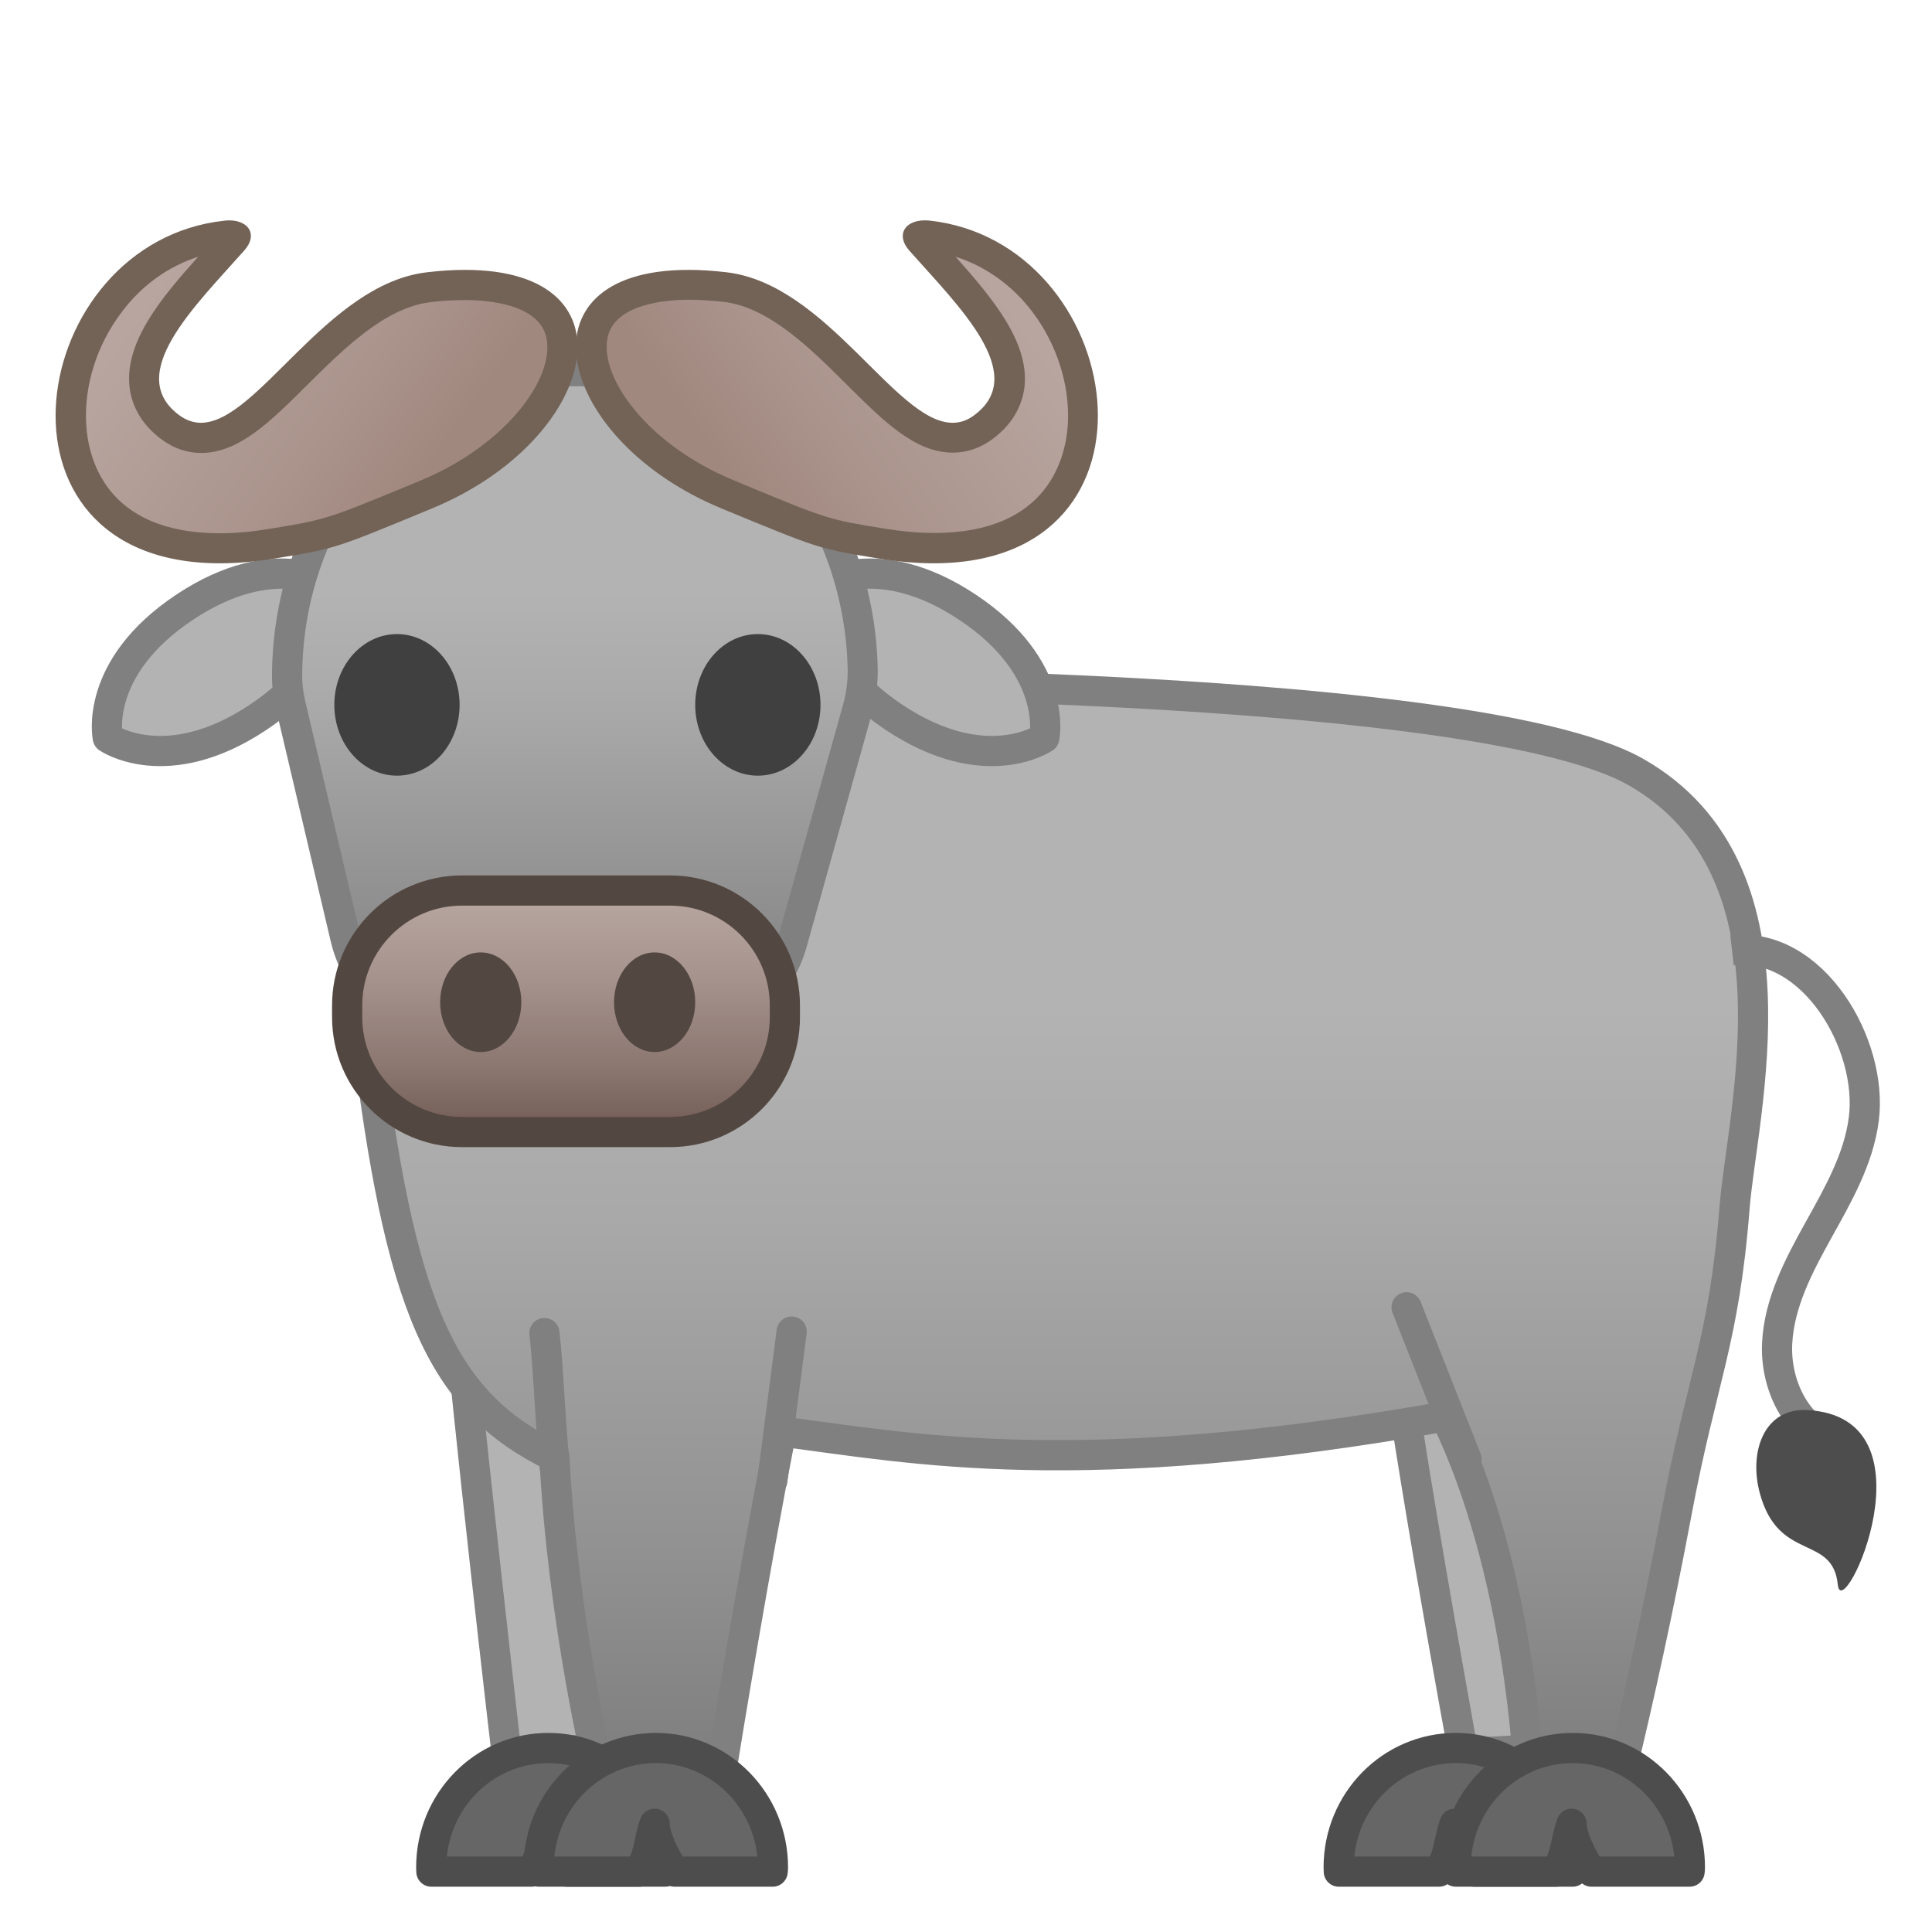<svg enable-background="new 0 0 128 128" viewBox="0 0 128 128" xmlns="http://www.w3.org/2000/svg" xmlns:xlink="http://www.w3.org/1999/xlink"><path d="m33.56 116.11c-0.46-4-2.31-20.04-3.01-27.64 1.82 1.61 4.69 3.61 7.72 3.61 0.66 0 1.31-0.1 1.93-0.29 0 0 0.06-0.02 0.2-0.02 0.81 0 1.91 0.46 2.18 0.76-0.78 6.39-1.94 19.78-2.25 23.34l-6.77 0.24z" fill="#B3B3B3"/><path d="m31.77 90.72c1.81 1.26 4.08 2.36 6.5 2.36 0.73 0 1.45-0.1 2.13-0.3 0.32 0 0.78 0.13 1.1 0.27-0.73 6.14-1.72 17.5-2.1 21.86l-4.97 0.18c-0.52-4.62-1.91-16.81-2.66-24.37m-2.44-4.9c0.4 6.17 3.34 31.31 3.34 31.31l8.58-0.3s1.42-16.93 2.33-24.31c0.12-0.95-1.97-1.76-3.18-1.76-0.19 0-0.36 0.02-0.5 0.06-0.54 0.17-1.09 0.24-1.63 0.24-4.56 0.01-8.94-5.24-8.94-5.24z" fill="#808080"/><path d="m96.95 116.16c-0.71-3.9-3.62-19.99-4.58-27.63 1.83 1.6 4.66 3.55 7.65 3.55 0.66 0 1.31-0.1 1.93-0.29 0 0 0.06-0.02 0.2-0.02 0.81 0 1.91 0.46 2.18 0.76-0.78 6.4-1.95 19.82-2.25 23.35l-5.13 0.28z" fill="#B3B3B3"/><path d="m93.69 90.83c1.78 1.21 3.99 2.24 6.33 2.24 0.73 0 1.45-0.1 2.13-0.3 0.32 0 0.78 0.13 1.1 0.27-0.73 6.16-1.73 17.56-2.1 21.89l-3.38 0.18c-0.8-4.49-2.99-16.68-4.08-24.28m-2.61-5.01c0.4 6.17 5.05 31.38 5.05 31.38l6.88-0.38s1.42-16.93 2.33-24.31c0.12-0.95-1.97-1.76-3.18-1.76-0.19 0-0.36 0.02-0.5 0.06-0.54 0.17-1.09 0.24-1.63 0.24-4.57 0.02-8.95-5.23-8.95-5.23z" fill="#808080"/><linearGradient id="g" x1="70.134" x2="70.134" y1="38.893" y2="115.82" gradientUnits="userSpaceOnUse"><stop stop-color="#B3B3B3" offset=".36"/><stop stop-color="#A9A9A9" offset=".541"/><stop stop-color="#909090" offset=".845"/><stop stop-color="#808080" offset=".999"/></linearGradient><path d="m108.42 51.17c-11.33-6.5-65.67-6-65.67-6s-20.45 6.62-18.5 22.92c2.2 18.49 4.94 24.77 12.48 28.43 0.56 10.98 3.03 21.16 3.03 21.16s7.87 0.63 8-0.17c0.45-2.79 2.17-13.33 4-22.67 8.87 1.16 19.73 3.31 44-1 5 10.33 5.5 23.5 5.5 23.5s6.07 0.05 6.12 0.12c1.17-4.83 2.48-10.75 3.71-17.29 1.65-8.82 3.13-11.26 3.83-20.17 0.5-6.33 4.83-22.33-6.5-28.83z" fill="url(#g)" stroke="#808080" stroke-linejoin="round" stroke-miterlimit="10" stroke-width="2"/><path d="m44.09 123.72c0-4.37-3.48-7.91-7.76-7.91-4.29 0-7.76 3.54-7.76 7.91 0 0.09 0.01 0.18 0.01 0.28h6.64c0.67-1.04 0.66-2.17 1.03-3.17 0 0.77 0.59 2.12 1.32 3.17h6.5c0.01-0.09 0.02-0.18 0.02-0.28z" fill="#666" stroke="#4D4D4D" stroke-linejoin="round" stroke-miterlimit="10" stroke-width="2"/><path d="m51.21 123.72c0-4.37-3.48-7.91-7.76-7.91-4.29 0-7.76 3.54-7.76 7.91 0 0.09 0.01 0.18 0.01 0.28h6.64c0.67-1.04 0.66-2.17 1.03-3.17 0 0.77 0.59 2.12 1.32 3.17h6.5c0.01-0.09 0.02-0.18 0.02-0.28z" fill="#666" stroke="#4D4D4D" stroke-linejoin="round" stroke-miterlimit="10" stroke-width="2"/><path d="m104.21 123.72c0-4.37-3.48-7.91-7.76-7.91-4.29 0-7.76 3.54-7.76 7.91 0 0.09 0.01 0.18 0.01 0.28h6.64c0.67-1.04 0.66-2.17 1.03-3.17 0 0.77 0.59 2.12 1.32 3.17h6.5c0.01-0.09 0.02-0.18 0.02-0.28z" fill="#666" stroke="#4D4D4D" stroke-linejoin="round" stroke-miterlimit="10" stroke-width="2"/><path d="m111.96 123.72c0-4.37-3.48-7.91-7.76-7.91-4.29 0-7.76 3.54-7.76 7.91 0 0.09 0.01 0.18 0.01 0.28h6.64c0.67-1.04 0.66-2.17 1.03-3.17 0 0.77 0.59 2.12 1.32 3.17h6.5c0.01-0.09 0.02-0.18 0.02-0.28z" fill="#666" stroke="#4D4D4D" stroke-linejoin="round" stroke-miterlimit="10" stroke-width="2"/><linearGradient id="f" x1="95.176" x2="95.176" y1="85.741" y2="96.405" gradientUnits="userSpaceOnUse"><stop stop-color="#C69C6D" offset=".538"/><stop stop-color="#BE9466" offset=".626"/><stop stop-color="#A87F52" offset=".764"/><stop stop-color="#855C32" offset=".932"/><stop stop-color="#754C24" offset=".998"/></linearGradient><path d="m93.19 86.61c1.33 3.36 2.65 6.72 3.98 10.08" fill="url(#f)" stroke="#808080" stroke-linecap="round" stroke-linejoin="round" stroke-miterlimit="10" stroke-width="2"/><g fill="#B3B3B3" stroke="#808080" stroke-linejoin="round" stroke-miterlimit="10" stroke-width="2"><path d="m22.18 38.88s-3.88-2.69-9.95 1.35-5.09 8.65-5.09 8.65 3.88 2.69 9.95-1.35 5.09-8.65 5.09-8.65z"/><path d="m54.15 38.88s3.88-2.69 9.95 1.35 5.09 8.65 5.09 8.65-3.88 2.69-9.95-1.35-5.09-8.65-5.09-8.65z"/></g><linearGradient id="e" x1="38.096" x2="38.096" y1="24.106" y2="66.2" gradientUnits="userSpaceOnUse"><stop stop-color="#B3B3B3" offset=".36"/><stop stop-color="#A9A9A9" offset=".541"/><stop stop-color="#909090" offset=".845"/><stop stop-color="#808080" offset=".999"/></linearGradient><path d="m29.26 67.73c-2.97 0-5.59-2.3-6.37-5.6l-3.62-15.37c-0.17-0.71-0.25-1.34-0.25-1.93 0.02-11.16 7.81-20.24 17.37-20.24h3.41c9.44 0 17.07 8.63 17.36 19.66 0.02 0.9-0.09 1.82-0.35 2.73l-4.33 15.49c-0.87 3.09-3.44 5.26-6.27 5.26h-16.95z" fill="url(#e)"/><path d="m39.8 25.59c8.9 0 16.08 8.21 16.36 18.68 0.02 0.8-0.08 1.62-0.31 2.44l-4.33 15.49c-0.74 2.66-2.93 4.53-5.31 4.53h-16.95c-2.51 0-4.73-1.99-5.4-4.83l-3.62-15.37c-0.15-0.63-0.22-1.19-0.22-1.7 0.02-10.61 7.36-19.24 16.37-19.24h3.41m0-2h-3.41c-10.28 0-18.35 9.68-18.37 21.24 0 0.73 0.11 1.45 0.27 2.16l3.62 15.37c0.88 3.75 3.93 6.37 7.34 6.37h16.95c3.28 0 6.24-2.43 7.24-5.99l4.33-15.49c0.27-0.98 0.41-2.01 0.38-3.03-0.28-11.29-8.25-20.63-18.35-20.63z" fill="#808080"/><defs><path id="d" d="M40,21h-3.67c-11.99,0-21.79,10.16-21.79,22.15L16.16,68h44.19l1.54-24.85"/></defs><clipPath><use xlink:href="#d"/></clipPath><g fill="#404040"><ellipse cx="26.3" cy="46.7" rx="4.15" ry="4.69"/><ellipse cx="50.21" cy="46.7" rx="4.15" ry="4.69"/></g><linearGradient id="c" x1="37.5" x2="37.5" y1="80.94" y2="37.235" gradientUnits="userSpaceOnUse"><stop stop-color="#4E342E" offset=".007"/><stop stop-color="#68504A" offset=".095"/><stop stop-color="#8C7771" offset=".238"/><stop stop-color="#A6938D" offset=".37"/><stop stop-color="#B6A49E" offset=".485"/><stop stop-color="#BCAAA4" offset=".571"/></linearGradient><path d="m52 66.61c0-4.2-3.41-7.61-7.61-7.61h-13.78c-4.2 0-7.61 3.41-7.61 7.61v0.78c0 4.2 3.41 7.61 7.61 7.61h13.78c4.2 0 7.61-3.41 7.61-7.61v-0.78z" fill="url(#c)" stroke="#534741" stroke-linejoin="round" stroke-miterlimit="10" stroke-width="2"/><g fill="#534741"><ellipse cx="31.85" cy="66.4" rx="2.69" ry="3.3"/><ellipse cx="43.37" cy="66.4" rx="2.69" ry="3.3"/></g><path d="m114.75 62.96c5.38-0.62 9.37 6.27 8.73 11.19-0.34 2.65-1.72 5.04-3.02 7.38s-2.59 4.8-2.72 7.48c-0.13 2.67 1.22 5.61 3.76 6.46" fill="none" stroke="#808080" stroke-linejoin="round" stroke-miterlimit="10" stroke-width="2"/><path d="m121.76 104.99c-0.34-3.37-3.93-1.46-5.17-6.07-0.74-2.76 0.3-5.65 3.14-5.5 8.77 0.45 2.31 14.41 2.03 11.57z" fill="#4D4D4D"/><path d="m36.75 97.17c-0.35-3.65-0.41-6.53-0.68-8.85" fill="none" stroke="#808080" stroke-linecap="round" stroke-linejoin="round" stroke-miterlimit="10" stroke-width="2"/><path d="m51.17 98.09c0.43-3.29 0.85-6.58 1.28-9.87" fill="none" stroke="#808080" stroke-linecap="round" stroke-linejoin="round" stroke-miterlimit="10" stroke-width="2"/><linearGradient id="b" x1="3.569" x2="27.931" y1="14.151" y2="31.629" gradientUnits="userSpaceOnUse"><stop stop-color="#BCAAA4" offset="0"/><stop stop-color="#B7A49E" offset=".318"/><stop stop-color="#AA948C" offset=".756"/><stop stop-color="#A1887F" offset="1"/></linearGradient><path d="m14.56 36.32c-5.9 0-9.59-3.07-9.86-8.21-0.29-5.45 3.55-11.78 10.28-12.5 0.07-0.01 0.13-0.01 0.2-0.01 0.25 0 0.39 0.06 0.45 0.09-0.02 0.02-0.07 0.12-0.19 0.26-0.31 0.35-0.63 0.7-0.95 1.06-2.56 2.83-5.2 5.75-4.91 8.5 0.12 1.12 0.72 2.08 1.77 2.84 0.61 0.44 1.27 0.66 1.97 0.66 2.09 0 4.04-1.94 6.31-4.2 2.54-2.53 5.42-5.39 8.77-5.78 0.85-0.1 1.66-0.15 2.41-0.15 3.69 0 5.95 1.18 6.38 3.33 0.6 3.05-2.65 7.95-8.96 10.55l-0.69 0.29c-5.66 2.34-5.66 2.34-9.51 2.97-1.23 0.2-2.39 0.3-3.47 0.3z" fill="url(#b)"/><path d="m13.13 17.01c-2.5 2.78-4.86 5.65-4.55 8.6 0.1 0.97 0.57 2.38 2.19 3.55 0.78 0.56 1.64 0.85 2.56 0.85 2.5 0 4.59-2.08 7.01-4.49 2.43-2.41 5.17-5.14 8.18-5.5 0.81-0.1 1.58-0.14 2.29-0.14 1.47 0 4.94 0.25 5.4 2.53 0.53 2.67-2.71 7.1-8.36 9.43l-0.69 0.29c-5.56 2.29-5.56 2.29-9.31 2.91-1.16 0.19-2.26 0.29-3.28 0.29-7.65 0-8.75-5.08-8.86-7.26-0.14-2.55 0.72-5.25 2.36-7.4 1.32-1.77 3.08-3.02 5.06-3.66m2.05-2.41c-0.1 0-0.2 0.01-0.31 0.02-13.09 1.41-16.52 22.7-0.31 22.7 1.11 0 2.31-0.1 3.61-0.31 4.14-0.68 3.97-0.65 10.44-3.32 10.91-4.5 13.82-15.81 2.2-15.81-0.78 0-1.62 0.05-2.53 0.16-6.66 0.78-11.2 9.97-14.97 9.97-0.47 0-0.94-0.15-1.39-0.47-3.76-2.71 1.01-7.27 4.25-10.93 0.95-1.05 0.31-2.01-0.99-2.01z" fill="#736357"/><linearGradient id="a" x1="1778.1" x2="1802.4" y1="14.151" y2="31.629" gradientTransform="matrix(-1 0 0 1 1850.9 0)" gradientUnits="userSpaceOnUse"><stop stop-color="#BCAAA4" offset="0"/><stop stop-color="#B7A49E" offset=".318"/><stop stop-color="#AA948C" offset=".756"/><stop stop-color="#A1887F" offset="1"/></linearGradient><path d="m61.88 36.32c-1.08 0-2.23-0.1-3.44-0.3-3.87-0.63-3.87-0.63-9.53-2.97l-0.69-0.29c-6.31-2.6-9.57-7.5-8.96-10.55 0.43-2.15 2.69-3.34 6.38-3.34 0.75 0 1.56 0.05 2.41 0.15 3.35 0.39 6.23 3.26 8.77 5.78 2.26 2.25 4.22 4.2 6.31 4.2 0.7 0 1.36-0.22 1.97-0.66 1.06-0.76 1.66-1.72 1.78-2.84 0.29-2.75-2.35-5.67-4.91-8.5-0.33-0.36-0.65-0.72-0.95-1.06-0.16-0.18-0.18-0.28-0.19-0.31 0 0.01 0.01 0.01 0.02 0.01 0.05 0 0.19-0.05 0.43-0.05 0.06 0 0.13 0 0.2 0.01 6.72 0.73 10.57 7.05 10.28 12.5-0.3 5.15-3.98 8.22-9.88 8.22z" fill="url(#a)"/><path d="m63.31 17.01c1.98 0.63 3.74 1.88 5.08 3.64 1.63 2.15 2.49 4.85 2.36 7.4-0.12 2.18-1.22 7.26-8.86 7.26-1.02 0-2.13-0.1-3.3-0.29-3.74-0.61-3.74-0.61-9.29-2.91l-0.69-0.29c-5.66-2.33-8.89-6.76-8.36-9.43 0.45-2.28 3.93-2.53 5.4-2.53 0.71 0 1.48 0.05 2.29 0.14 3.01 0.35 5.76 3.09 8.18 5.5s4.51 4.49 7.01 4.49c0.91 0 1.77-0.29 2.56-0.85 1.62-1.17 2.08-2.57 2.19-3.55 0.29-2.93-2.08-5.79-4.57-8.58m-2.05-2.41c-1.3 0-1.94 0.96-1.01 2.01 3.24 3.66 8.01 8.22 4.25 10.93-0.45 0.33-0.91 0.47-1.39 0.47-3.77 0-8.31-9.19-14.97-9.97-0.91-0.11-1.75-0.16-2.53-0.16-11.61 0-8.71 11.31 2.2 15.81 6.48 2.67 6.31 2.64 10.44 3.32 1.3 0.21 2.5 0.31 3.61 0.31 16.21 0 12.78-21.3-0.31-22.71-0.09-0.01-0.19-0.01-0.29-0.01z" fill="#736357"/></svg>
